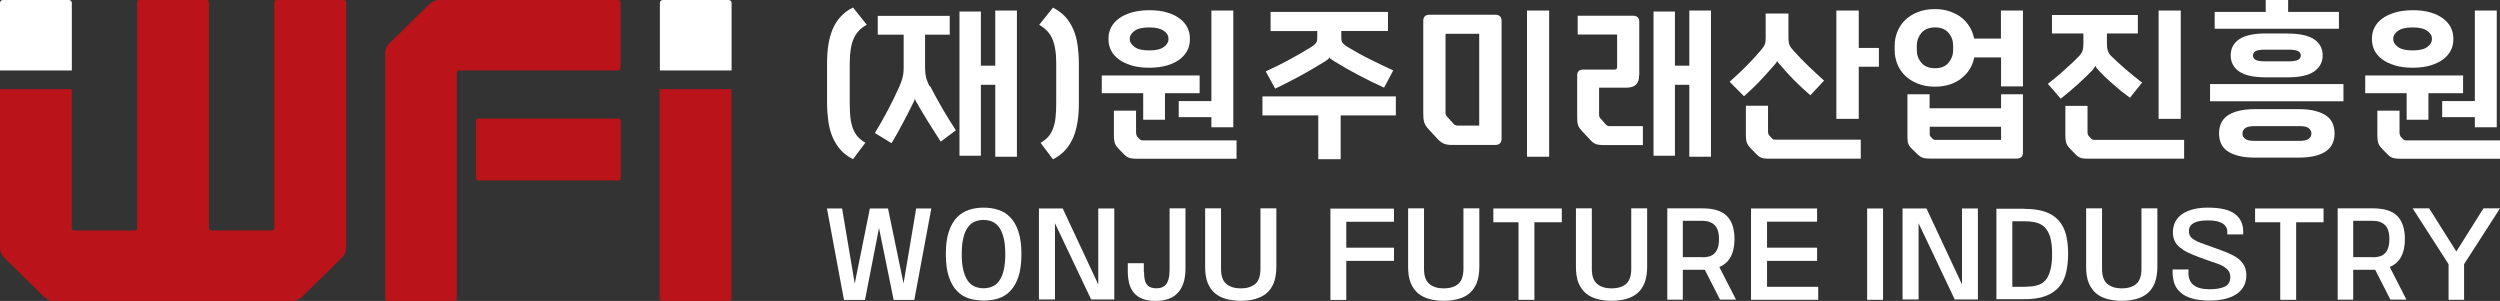 <svg width="216" height="26" viewBox="0 0 216 26" fill="none" xmlns="http://www.w3.org/2000/svg">
<rect x="0" y="0" width="216" height="26" fill="#333333" stroke="none"/>
<g clip-path="url(#clip0_21_811)">
<path d="M53.424 0H37.962C37.638 0 37.335 0.127 37.108 0.35L33.638 3.749C33.41 3.972 33.281 4.27 33.281 4.588V25.809C33.281 25.915 33.367 26 33.475 26H39.271C39.379 26 39.465 25.915 39.465 25.809V6.277C39.465 6.171 39.552 6.086 39.66 6.086H53.413C53.522 6.086 53.608 6.001 53.608 5.895V0.191C53.608 0.085 53.522 0 53.413 0H53.424Z" fill="#BA141A"/>
<path d="M29.907 0.191V21.412C29.907 21.73 29.777 22.028 29.55 22.251L26.09 25.649C25.863 25.872 25.561 26 25.236 26H4.671C4.347 26 4.044 25.872 3.817 25.649L0.357 22.251C0.13 22.028 0 21.73 0 21.412V7.7H6.196V19.723C6.196 19.829 6.282 19.914 6.39 19.914H11.656C11.764 19.914 11.85 19.829 11.85 19.723V0.191C11.85 0.085 11.937 0 12.045 0H17.851C17.959 0 18.046 0.085 18.046 0.191V19.712C18.046 19.819 18.133 19.904 18.241 19.904H23.506C23.614 19.904 23.701 19.819 23.701 19.712V0.191C23.701 0.085 23.787 0 23.895 0H29.691C29.799 0 29.886 0.085 29.886 0.191H29.907Z" fill="#BA141A"/>
<path d="M53.435 10.249H41.314C41.207 10.249 41.12 10.335 41.12 10.44V15.4C41.12 15.506 41.207 15.592 41.314 15.592H53.435C53.542 15.592 53.63 15.506 53.63 15.4V10.44C53.63 10.335 53.542 10.249 53.435 10.249Z" fill="#BA141A"/>
<path d="M57.003 7.7H63.199V25.756C63.199 25.883 63.09 26 62.95 26H57.241C57.111 26 56.992 25.894 56.992 25.756V7.7H57.003Z" fill="#BA141A"/>
<path d="M57.252 0H62.961C63.091 0 63.209 0.106 63.209 0.244V6.086H57.014V0.244C57.014 0.117 57.122 0 57.263 0H57.252Z" fill="white"/>
<path d="M0.249 0H5.958C6.087 0 6.206 0.106 6.206 0.244V6.086H0V0.244C0 0.117 0.108 0 0.249 0Z" fill="white"/>
<path d="M76.725 18.013L78.066 24.492L79.158 18.013H80.466L78.996 25.915H77.212L75.947 19.702L74.736 25.915H72.919L71.448 18.013H72.757L73.849 24.503L75.157 18.013H76.703H76.725Z" fill="white"/>
<path d="M81.72 21.953C81.72 21.178 81.807 20.53 81.98 20.01C82.153 19.489 82.391 19.086 82.683 18.778C82.985 18.47 83.331 18.257 83.721 18.13C84.121 18.002 84.542 17.939 84.986 17.939C85.429 17.939 85.862 18.002 86.251 18.13C86.651 18.257 86.997 18.47 87.289 18.778C87.591 19.086 87.819 19.489 87.992 20.01C88.165 20.53 88.251 21.178 88.251 21.953C88.251 22.729 88.165 23.387 87.992 23.908C87.819 24.428 87.581 24.832 87.289 25.14C86.997 25.448 86.64 25.66 86.251 25.788C85.851 25.915 85.429 25.968 84.986 25.968C84.542 25.968 84.11 25.904 83.721 25.788C83.321 25.66 82.975 25.448 82.683 25.14C82.38 24.832 82.153 24.428 81.98 23.908C81.807 23.387 81.72 22.739 81.72 21.953ZM83.094 21.953C83.094 22.506 83.137 22.973 83.234 23.355C83.331 23.738 83.461 24.035 83.623 24.269C83.796 24.502 83.991 24.662 84.218 24.757C84.445 24.853 84.705 24.906 84.975 24.906C85.245 24.906 85.505 24.853 85.732 24.757C85.959 24.662 86.164 24.502 86.326 24.269C86.499 24.035 86.629 23.738 86.716 23.355C86.813 22.973 86.856 22.506 86.856 21.953C86.856 21.401 86.813 20.934 86.716 20.552C86.618 20.169 86.489 19.872 86.326 19.638C86.153 19.404 85.959 19.245 85.732 19.149C85.505 19.054 85.245 19.001 84.975 19.001C84.705 19.001 84.445 19.054 84.218 19.149C83.991 19.245 83.785 19.404 83.623 19.638C83.45 19.872 83.321 20.169 83.234 20.552C83.137 20.934 83.094 21.401 83.094 21.953Z" fill="white"/>
<path d="M96.274 18.013V25.873H94.274L91.149 19.288V25.873H89.765V18.013H91.819L94.89 24.577V18.013H96.274Z" fill="white"/>
<path d="M98.847 23.494C98.847 23.716 98.858 23.908 98.891 24.088C98.923 24.269 98.966 24.407 99.053 24.534C99.128 24.651 99.237 24.747 99.377 24.81C99.518 24.874 99.691 24.906 99.907 24.906C100.156 24.906 100.361 24.864 100.512 24.768C100.664 24.683 100.783 24.555 100.858 24.396C100.934 24.237 100.988 24.056 101.021 23.844C101.042 23.631 101.053 23.409 101.053 23.164V18.002H102.426V23.164C102.426 23.695 102.361 24.141 102.232 24.502C102.102 24.864 101.929 25.15 101.691 25.373C101.464 25.596 101.194 25.756 100.88 25.851C100.566 25.947 100.231 26 99.864 26C99.377 26 98.977 25.936 98.663 25.798C98.35 25.66 98.101 25.48 97.928 25.246C97.744 25.012 97.626 24.747 97.55 24.449C97.485 24.152 97.442 23.833 97.442 23.504V22.739H98.826V23.504L98.847 23.494Z" fill="white"/>
<path d="M105.497 23.228C105.497 23.844 105.648 24.279 105.962 24.534C106.265 24.789 106.686 24.917 107.205 24.917C107.724 24.917 108.146 24.789 108.449 24.534C108.751 24.279 108.903 23.844 108.903 23.228V18.002H110.276V23.047C110.276 23.589 110.2 24.046 110.06 24.428C109.908 24.8 109.703 25.108 109.433 25.331C109.162 25.564 108.838 25.724 108.459 25.83C108.081 25.936 107.67 25.989 107.205 25.989C106.74 25.989 106.319 25.936 105.94 25.83C105.562 25.724 105.237 25.564 104.967 25.331C104.697 25.097 104.491 24.8 104.34 24.428C104.189 24.056 104.124 23.589 104.124 23.047V18.002H105.497V23.228Z" fill="white"/>
<path d="M116.32 21.401H120.44V22.538H116.32V25.915H114.947V18.024H120.44V19.16H116.32V21.412V21.401Z" fill="white"/>
<path d="M123.035 23.228C123.035 23.844 123.186 24.279 123.5 24.534C123.802 24.789 124.224 24.917 124.743 24.917C125.262 24.917 125.684 24.789 125.986 24.534C126.289 24.279 126.441 23.844 126.441 23.228V18.002H127.814V23.047C127.814 23.589 127.738 24.046 127.598 24.428C127.446 24.8 127.241 25.108 126.97 25.331C126.7 25.564 126.376 25.724 125.997 25.83C125.619 25.936 125.197 25.989 124.743 25.989C124.289 25.989 123.856 25.936 123.478 25.83C123.1 25.724 122.775 25.564 122.505 25.331C122.235 25.097 122.029 24.8 121.878 24.428C121.726 24.056 121.661 23.589 121.661 23.047V18.002H123.035V23.228Z" fill="white"/>
<path d="M129.025 18.013H134.939V19.203H132.571V25.904H131.198V19.203H129.025V18.013Z" fill="white"/>
<path d="M137.534 23.228C137.534 23.844 137.685 24.279 137.999 24.534C138.302 24.789 138.723 24.917 139.242 24.917C139.761 24.917 140.183 24.789 140.486 24.534C140.789 24.279 140.94 23.844 140.94 23.228V18.002H142.313V23.047C142.313 23.589 142.238 24.046 142.097 24.428C141.946 24.8 141.74 25.108 141.47 25.331C141.2 25.564 140.875 25.724 140.497 25.83C140.118 25.936 139.697 25.989 139.242 25.989C138.788 25.989 138.356 25.936 137.977 25.83C137.599 25.724 137.275 25.564 137.004 25.331C136.734 25.097 136.529 24.8 136.377 24.428C136.226 24.056 136.161 23.589 136.161 23.047V18.002H137.534V23.228Z" fill="white"/>
<path d="M147.114 18.002C148.055 18.002 148.747 18.215 149.19 18.65C149.633 19.086 149.86 19.755 149.86 20.658C149.86 21.89 149.428 22.697 148.552 23.069L149.99 25.883H148.606L147.298 23.313H145.395V25.894H144.054V18.002H147.125H147.114ZM147.06 22.23C147.287 22.23 147.492 22.208 147.676 22.155C147.86 22.102 148.011 22.017 148.13 21.89C148.26 21.762 148.357 21.603 148.422 21.401C148.487 21.199 148.52 20.955 148.52 20.658C148.52 20.084 148.39 19.68 148.13 19.436C147.871 19.192 147.514 19.075 147.06 19.075H145.395V22.219H147.06V22.23Z" fill="white"/>
<path d="M157.094 24.768V25.904H151.288V18.013H156.997V19.15H152.672V21.401H156.997V22.538H152.672V24.779H157.105L157.094 24.768Z" fill="white"/>
<path d="M162.695 18.013V25.904H161.321V18.013H162.695Z" fill="white"/>
<path d="M170.89 18.013V25.873H168.89L165.765 19.288V25.873H164.381V18.013H166.447L169.517 24.577V18.013H170.901H170.89Z" fill="white"/>
<path d="M174.891 18.045C175.616 18.045 176.221 18.13 176.708 18.3C177.194 18.47 177.583 18.725 177.875 19.054C178.167 19.383 178.373 19.787 178.502 20.275C178.621 20.753 178.686 21.306 178.686 21.922C178.686 22.538 178.621 23.101 178.502 23.589C178.383 24.078 178.167 24.492 177.875 24.821C177.583 25.15 177.194 25.405 176.708 25.586C176.221 25.767 175.616 25.851 174.891 25.851H172.491V18.034H174.891V18.045ZM175.042 24.768C175.388 24.768 175.713 24.736 175.983 24.662C176.264 24.587 176.502 24.45 176.697 24.248C176.891 24.035 177.043 23.748 177.14 23.377C177.248 23.005 177.302 22.516 177.302 21.922C177.302 21.327 177.248 20.86 177.14 20.498C177.032 20.137 176.87 19.851 176.664 19.638C176.459 19.436 176.21 19.298 175.907 19.224C175.605 19.15 175.27 19.118 174.891 19.118H173.864V24.779H175.042V24.768Z" fill="white"/>
<path d="M181.616 23.228C181.616 23.844 181.768 24.279 182.081 24.534C182.395 24.789 182.806 24.917 183.325 24.917C183.844 24.917 184.266 24.789 184.568 24.534C184.871 24.279 185.022 23.844 185.022 23.228V18.002H186.396V23.047C186.396 23.589 186.32 24.046 186.179 24.428C186.028 24.8 185.823 25.108 185.552 25.331C185.282 25.564 184.958 25.724 184.579 25.83C184.201 25.936 183.79 25.989 183.325 25.989C182.86 25.989 182.438 25.936 182.06 25.83C181.681 25.724 181.357 25.564 181.087 25.331C180.816 25.097 180.611 24.8 180.46 24.428C180.308 24.056 180.243 23.589 180.243 23.047V18.002H181.616V23.228Z" fill="white"/>
<path d="M189.077 23.547C189.077 24.046 189.228 24.407 189.542 24.64C189.845 24.874 190.31 24.991 190.904 24.991C191.456 24.991 191.899 24.917 192.213 24.768C192.526 24.619 192.699 24.343 192.699 23.95C192.699 23.716 192.645 23.525 192.526 23.377C192.407 23.228 192.267 23.111 192.094 23.005C191.921 22.909 191.726 22.824 191.531 22.761C191.337 22.697 191.142 22.633 190.969 22.569L189.942 22.198C189.607 22.07 189.304 21.953 189.034 21.815C188.763 21.688 188.536 21.539 188.342 21.38C188.147 21.221 187.996 21.04 187.898 20.828C187.801 20.615 187.736 20.381 187.736 20.095C187.736 19.776 187.801 19.479 187.92 19.213C188.039 18.948 188.234 18.725 188.482 18.534C188.731 18.353 189.045 18.204 189.434 18.098C189.812 17.992 190.256 17.939 190.764 17.939C191.834 17.939 192.613 18.119 193.088 18.48C193.564 18.841 193.813 19.341 193.813 19.989V20.254H192.44V20.031C192.44 19.702 192.288 19.457 191.996 19.288C191.704 19.118 191.304 19.043 190.785 19.043C190.558 19.043 190.342 19.054 190.137 19.086C189.931 19.118 189.758 19.16 189.607 19.235C189.455 19.309 189.337 19.404 189.25 19.521C189.164 19.638 189.12 19.787 189.12 19.957C189.12 20.137 189.164 20.297 189.239 20.413C189.315 20.53 189.434 20.636 189.596 20.732C189.758 20.828 189.942 20.913 190.169 20.997C190.396 21.082 190.656 21.178 190.948 21.274L191.964 21.645C192.332 21.773 192.645 21.911 192.905 22.049C193.175 22.187 193.391 22.336 193.564 22.506C193.737 22.676 193.867 22.867 193.953 23.069C194.04 23.281 194.083 23.525 194.083 23.791C194.083 24.12 194.018 24.407 193.889 24.672C193.759 24.938 193.564 25.172 193.305 25.363C193.045 25.554 192.71 25.703 192.31 25.809C191.91 25.915 191.434 25.968 190.894 25.968C190.277 25.968 189.769 25.904 189.358 25.777C188.947 25.649 188.623 25.48 188.385 25.256C188.136 25.034 187.963 24.779 187.866 24.492C187.769 24.194 187.715 23.886 187.715 23.557V23.281H189.088V23.525L189.077 23.547Z" fill="white"/>
<path d="M194.84 18.013H200.754V19.203H198.387V25.904H197.013V19.203H194.84V18.013Z" fill="white"/>
<path d="M205.036 18.002C205.977 18.002 206.669 18.215 207.112 18.65C207.555 19.086 207.783 19.755 207.783 20.658C207.783 21.89 207.35 22.697 206.474 23.069L207.912 25.883H206.528L205.22 23.313H203.317V25.894H201.976V18.002H205.047H205.036ZM204.982 22.23C205.209 22.23 205.415 22.208 205.598 22.155C205.782 22.102 205.934 22.017 206.053 21.89C206.182 21.762 206.28 21.603 206.344 21.401C206.409 21.199 206.442 20.955 206.442 20.658C206.442 20.084 206.312 19.68 206.053 19.436C205.793 19.192 205.436 19.075 204.982 19.075H203.317V22.219H204.982V22.23Z" fill="white"/>
<path d="M214.573 18.002H216L212.897 22.824V25.904H211.556V22.824L208.453 18.002H209.88L212.226 21.73L214.573 18.002Z" fill="white"/>
<path d="M73.698 13.754C73.254 13.531 72.897 13.255 72.606 12.926C72.324 12.597 72.097 12.235 71.924 11.821C71.751 11.407 71.632 10.961 71.567 10.472C71.503 9.984 71.459 9.463 71.459 8.922V5.459C71.459 4.907 71.492 4.387 71.567 3.909C71.632 3.42 71.762 2.974 71.924 2.56C72.097 2.146 72.324 1.784 72.606 1.466C72.887 1.147 73.254 0.871 73.698 0.648L74.887 2.135C74.627 2.284 74.4 2.454 74.216 2.645C74.033 2.836 73.881 3.07 73.762 3.324C73.644 3.59 73.557 3.898 73.503 4.248C73.449 4.599 73.416 5.003 73.416 5.459V8.922C73.416 9.421 73.438 9.856 73.481 10.207C73.525 10.568 73.6 10.876 73.708 11.141C73.817 11.407 73.946 11.63 74.119 11.821C74.292 12.012 74.508 12.182 74.768 12.331L73.708 13.743L73.698 13.754Z" fill="white"/>
<path d="M80.358 7.435C80.682 8.051 81.028 8.698 81.418 9.368C81.807 10.037 82.196 10.663 82.585 11.258L81.277 12.235C80.931 11.694 80.574 11.141 80.217 10.568C79.861 9.994 79.525 9.431 79.201 8.868C79.169 8.815 79.147 8.773 79.115 8.72C79.093 8.667 79.071 8.603 79.05 8.518C79.028 8.603 79.007 8.677 78.985 8.72C78.963 8.773 78.942 8.815 78.909 8.868C78.617 9.463 78.325 10.047 78.012 10.621C77.709 11.205 77.385 11.789 77.028 12.373L75.59 11.492C75.968 10.876 76.347 10.217 76.703 9.527C77.071 8.837 77.395 8.167 77.687 7.52C77.817 7.233 77.914 6.967 77.979 6.712C78.044 6.457 78.077 6.171 78.077 5.841V2.995H75.838V1.37H82.056V2.995H79.925V5.841C79.925 6.171 79.958 6.447 80.012 6.68C80.066 6.914 80.174 7.18 80.315 7.456L80.358 7.435ZM84.748 0.998V5.671H85.991V0.913H87.862V13.542H85.991V7.328H84.748V13.457H82.899V0.998H84.748Z" fill="white"/>
<path d="M89.905 12.341C90.165 12.193 90.381 12.023 90.554 11.832C90.727 11.64 90.857 11.407 90.965 11.152C91.073 10.886 91.149 10.578 91.192 10.217C91.235 9.856 91.257 9.431 91.257 8.932V5.47C91.257 5.013 91.235 4.599 91.17 4.259C91.116 3.908 91.03 3.6 90.911 3.335C90.792 3.069 90.641 2.846 90.457 2.655C90.273 2.464 90.046 2.294 89.786 2.145L90.976 0.658C91.419 0.881 91.776 1.158 92.068 1.476C92.349 1.795 92.576 2.167 92.749 2.57C92.922 2.984 93.041 3.431 93.106 3.919C93.171 4.408 93.214 4.928 93.214 5.47V8.932C93.214 9.484 93.181 10.005 93.106 10.483C93.03 10.961 92.922 11.417 92.749 11.832C92.576 12.246 92.349 12.618 92.068 12.936C91.787 13.265 91.419 13.531 90.976 13.765L89.916 12.352L89.905 12.341Z" fill="white"/>
<path d="M98.772 10.345V8.051H95.193V6.521H103.648V8.051H100.653V10.345H98.782H98.772ZM99.312 0.882C99.896 0.882 100.404 0.945 100.848 1.083C101.291 1.211 101.648 1.391 101.94 1.614C102.232 1.837 102.448 2.092 102.588 2.379C102.729 2.666 102.805 2.963 102.805 3.271V3.452C102.805 3.77 102.729 4.068 102.588 4.355C102.448 4.641 102.221 4.896 101.94 5.119C101.648 5.342 101.28 5.512 100.848 5.65C100.404 5.778 99.896 5.852 99.312 5.852C98.728 5.852 98.188 5.788 97.755 5.65C97.312 5.512 96.944 5.342 96.652 5.119C96.36 4.896 96.133 4.641 95.993 4.355C95.852 4.068 95.776 3.76 95.776 3.452V3.271C95.776 2.963 95.852 2.666 95.993 2.379C96.133 2.092 96.36 1.837 96.652 1.614C96.944 1.391 97.312 1.221 97.755 1.083C98.198 0.956 98.718 0.882 99.312 0.882ZM106.838 12.118V13.712H98.198C97.885 13.712 97.658 13.68 97.507 13.616C97.355 13.552 97.204 13.435 97.052 13.266L96.663 12.873C96.587 12.788 96.512 12.703 96.458 12.628C96.404 12.554 96.36 12.469 96.328 12.384C96.296 12.299 96.274 12.193 96.263 12.087C96.252 11.97 96.241 11.832 96.241 11.662V9.559H98.155V11.46C98.155 11.588 98.188 11.694 98.242 11.789L98.48 12.044C98.48 12.044 98.555 12.097 98.588 12.108C98.62 12.118 98.685 12.129 98.761 12.129H106.816L106.838 12.118ZM100.956 3.314C100.956 3.08 100.826 2.857 100.556 2.666C100.296 2.475 99.874 2.369 99.301 2.369C98.728 2.369 98.296 2.464 98.025 2.666C97.755 2.857 97.615 3.08 97.615 3.314V3.399C97.615 3.632 97.755 3.855 98.025 4.057C98.296 4.259 98.718 4.355 99.301 4.355C99.885 4.355 100.285 4.259 100.556 4.057C100.815 3.855 100.956 3.643 100.956 3.399V3.314ZM101.842 8.73H104.664V0.913H106.556V10.993H104.664V10.122H101.842V8.741V8.73Z" fill="white"/>
<path d="M113.898 13.754V9.973H109.076V8.327H120.602V9.973H115.834V13.754H113.898ZM109.757 1.03H119.921V2.677H115.888V3.144C115.888 3.261 115.888 3.367 115.898 3.441C115.909 3.516 115.931 3.601 115.974 3.664C116.017 3.728 116.071 3.792 116.136 3.845C116.201 3.909 116.288 3.972 116.396 4.036C117.023 4.418 117.672 4.779 118.342 5.109C119.002 5.438 119.683 5.767 120.375 6.086L119.585 7.573C118.829 7.233 118.083 6.861 117.358 6.479C116.634 6.096 115.942 5.703 115.271 5.289C115.163 5.215 115.077 5.151 115.001 5.109C114.936 5.066 114.882 5.013 114.871 4.939C114.85 5.013 114.806 5.066 114.742 5.119C114.677 5.172 114.59 5.226 114.493 5.3C113.109 6.16 111.671 6.946 110.179 7.658L109.357 6.171C110.103 5.831 110.806 5.48 111.444 5.13C112.092 4.779 112.709 4.418 113.314 4.047C113.412 3.983 113.498 3.919 113.563 3.855C113.628 3.792 113.682 3.739 113.725 3.675C113.768 3.611 113.79 3.537 113.801 3.452C113.801 3.367 113.812 3.271 113.812 3.154V2.687H109.779V1.03H109.757Z" fill="white"/>
<path d="M125.532 12.522C125.359 12.522 125.219 12.522 125.1 12.501C124.981 12.49 124.873 12.458 124.765 12.416C124.667 12.373 124.57 12.32 124.484 12.257C124.397 12.193 124.289 12.097 124.181 11.98L123.446 11.184C123.348 11.078 123.262 10.982 123.208 10.886C123.143 10.801 123.1 10.706 123.067 10.61C123.035 10.515 123.013 10.408 122.991 10.281C122.981 10.153 122.97 10.005 122.97 9.824V1.816C122.97 1.455 123.143 1.274 123.5 1.274H129.198C129.555 1.274 129.738 1.455 129.738 1.816V11.959C129.738 12.331 129.555 12.522 129.198 12.522H125.543H125.532ZM127.803 10.854V2.921H124.894V9.707C124.894 9.792 124.894 9.867 124.927 9.93C124.948 9.994 124.992 10.058 125.078 10.132L125.586 10.695C125.651 10.759 125.716 10.812 125.77 10.823C125.824 10.844 125.889 10.854 125.954 10.854H127.803ZM133.847 0.913V13.542H131.933V0.913H133.847Z" fill="white"/>
<path d="M141.621 6.511C141.621 7.222 141.264 7.573 140.54 7.573H138.161V9.92C138.161 10.069 138.215 10.185 138.313 10.27L138.745 10.759C138.745 10.759 138.842 10.844 138.886 10.865C138.929 10.886 138.994 10.897 139.07 10.897H141.946V12.533H138.572C138.269 12.533 138.042 12.501 137.88 12.448C137.718 12.384 137.534 12.257 137.35 12.033L136.691 11.332C136.604 11.237 136.529 11.141 136.475 11.067C136.42 10.993 136.377 10.908 136.345 10.812C136.312 10.716 136.291 10.621 136.28 10.504C136.28 10.387 136.269 10.249 136.269 10.069V6.511C136.269 6.181 136.442 6.011 136.799 6.011H139.513C139.653 6.011 139.718 5.937 139.718 5.778V2.984H136.312V1.359H141.081C141.448 1.359 141.632 1.54 141.632 1.901V6.511H141.621ZM144.714 0.998V5.671H145.957V0.913H147.828V13.542H145.957V7.328H144.714V13.457H142.865V0.998H144.714Z" fill="white"/>
<path d="M154.921 4.333C155.342 4.801 155.775 5.257 156.218 5.682C156.661 6.107 157.126 6.542 157.602 6.967L156.413 8.231C155.915 7.796 155.45 7.371 155.029 6.946C154.607 6.521 154.196 6.075 153.807 5.608C153.742 5.533 153.677 5.47 153.645 5.427C153.601 5.385 153.569 5.321 153.537 5.247C153.537 5.31 153.504 5.374 153.461 5.427C153.418 5.48 153.364 5.544 153.299 5.618C152.888 6.096 152.477 6.553 152.066 6.988C151.655 7.424 151.19 7.859 150.682 8.316L149.439 7.063C149.968 6.596 150.455 6.139 150.898 5.693C151.342 5.247 151.763 4.79 152.153 4.323C152.228 4.227 152.304 4.131 152.358 4.057C152.412 3.983 152.455 3.898 152.488 3.813C152.52 3.728 152.542 3.643 152.542 3.558C152.542 3.473 152.553 3.367 152.553 3.229V1.168H154.521V3.229C154.521 3.484 154.542 3.685 154.596 3.845C154.65 3.993 154.758 4.163 154.931 4.333H154.921ZM160.77 12.076V13.711H152.823C152.52 13.711 152.293 13.68 152.153 13.616C152.001 13.552 151.85 13.435 151.698 13.265L151.266 12.819C151.19 12.734 151.115 12.649 151.061 12.575C151.006 12.501 150.963 12.416 150.931 12.331C150.898 12.246 150.877 12.14 150.866 12.033C150.855 11.917 150.844 11.778 150.844 11.609V9.134H152.758V11.354C152.758 11.502 152.791 11.609 152.845 11.683L153.126 11.98C153.169 12.044 153.255 12.065 153.407 12.065H160.759L160.77 12.076ZM160.597 0.913V4.142H162.338V5.767H160.597V10.27H158.662V0.913H160.597Z" fill="white"/>
<path d="M174.783 0.913V7.466H172.891V4.96H170.577C170.512 5.31 170.382 5.64 170.198 5.948C170.015 6.256 169.777 6.521 169.485 6.755C169.193 6.989 168.858 7.169 168.468 7.297C168.079 7.424 167.658 7.488 167.182 7.488C166.63 7.488 166.144 7.403 165.711 7.233C165.279 7.063 164.922 6.84 164.619 6.553C164.317 6.266 164.089 5.926 163.938 5.555C163.787 5.172 163.7 4.779 163.7 4.355V3.94C163.7 3.515 163.776 3.112 163.938 2.73C164.089 2.347 164.317 2.007 164.619 1.721C164.922 1.434 165.279 1.2 165.711 1.041C166.144 0.871 166.63 0.786 167.182 0.786C167.647 0.786 168.079 0.85 168.468 0.988C168.858 1.126 169.193 1.296 169.485 1.529C169.766 1.752 170.004 2.029 170.188 2.337C170.371 2.655 170.501 2.984 170.566 3.335H172.88V0.913H174.772H174.783ZM166.728 9.357H172.891V8.146H174.783V13.181C174.783 13.52 174.599 13.701 174.232 13.701H166.76C166.457 13.701 166.241 13.669 166.09 13.616C165.949 13.563 165.787 13.446 165.603 13.265L165.225 12.894C165.149 12.819 165.073 12.745 165.019 12.671C164.965 12.607 164.922 12.533 164.89 12.458C164.857 12.384 164.836 12.299 164.825 12.203C164.814 12.108 164.803 11.991 164.803 11.853V8.146H166.717V9.357H166.728ZM168.75 3.93C168.75 3.505 168.62 3.144 168.35 2.836C168.09 2.528 167.701 2.368 167.193 2.368C166.684 2.368 166.284 2.528 166.014 2.836C165.755 3.144 165.614 3.515 165.614 3.93V4.344C165.614 4.758 165.744 5.119 166.014 5.427C166.274 5.735 166.674 5.895 167.193 5.895C167.712 5.895 168.09 5.735 168.35 5.427C168.609 5.119 168.75 4.758 168.75 4.344V3.93ZM172.891 12.097V10.95H166.728V11.609C166.728 11.694 166.76 11.778 166.836 11.842L166.987 12.002C167.052 12.065 167.128 12.086 167.214 12.086H172.902L172.891 12.097Z" fill="white"/>
<path d="M182.038 2.846V3.728C182.038 3.983 182.06 4.195 182.114 4.365C182.168 4.535 182.254 4.694 182.395 4.832C182.557 4.992 182.741 5.162 182.957 5.363C183.173 5.555 183.4 5.756 183.638 5.969C183.876 6.171 184.125 6.383 184.374 6.585C184.622 6.787 184.86 6.967 185.076 7.137L184.028 8.444C183.79 8.274 183.541 8.082 183.282 7.881C183.022 7.668 182.773 7.456 182.535 7.243C182.287 7.031 182.06 6.819 181.833 6.606C181.616 6.394 181.433 6.203 181.281 6.043C181.227 5.98 181.184 5.926 181.141 5.863C181.097 5.799 181.065 5.735 181.043 5.671C181.022 5.735 180.989 5.799 180.935 5.863C180.881 5.926 180.838 5.98 180.805 6.043C180.643 6.213 180.459 6.404 180.232 6.617C180.016 6.829 179.778 7.052 179.53 7.275C179.281 7.498 179.032 7.711 178.773 7.934C178.524 8.146 178.275 8.348 178.048 8.529L176.935 7.243C177.162 7.052 177.4 6.861 177.659 6.659C177.908 6.457 178.146 6.245 178.383 6.033C178.621 5.82 178.838 5.618 179.054 5.417C179.27 5.215 179.465 5.024 179.627 4.854C179.778 4.694 179.876 4.535 179.93 4.386C179.984 4.227 180.005 4.025 180.005 3.77V2.889H177.291V1.296H184.709V2.889H182.027L182.038 2.846ZM188.709 12.076V13.711H180.405C180.092 13.711 179.865 13.68 179.713 13.616C179.562 13.552 179.411 13.435 179.259 13.265L178.87 12.873C178.794 12.787 178.719 12.703 178.665 12.628C178.611 12.554 178.567 12.469 178.535 12.384C178.502 12.299 178.481 12.193 178.47 12.086C178.459 11.97 178.448 11.832 178.448 11.662V9.145H180.362V11.417C180.362 11.566 180.395 11.672 180.47 11.747L180.697 12.002C180.697 12.002 180.773 12.055 180.805 12.065C180.838 12.076 180.903 12.086 180.978 12.086H188.699L188.709 12.076ZM188.417 0.913V10.27H186.504V0.913H188.417Z" fill="white"/>
<path d="M190.948 8.752V7.265H202.474V8.752H190.948ZM191.348 2.485V1.03H195.759V0H197.695V1.03H202.084V2.485H191.348ZM198.635 9.431C199.197 9.431 199.673 9.484 200.062 9.591C200.452 9.697 200.765 9.835 201.014 10.015C201.263 10.196 201.436 10.419 201.544 10.674C201.652 10.929 201.706 11.226 201.706 11.534C201.706 11.842 201.652 12.118 201.544 12.373C201.436 12.628 201.252 12.851 201.014 13.032C200.765 13.212 200.452 13.361 200.062 13.457C199.673 13.563 199.197 13.616 198.635 13.616H194.808C194.245 13.616 193.77 13.563 193.38 13.457C192.98 13.351 192.667 13.212 192.418 13.032C192.169 12.851 191.996 12.628 191.888 12.373C191.78 12.118 191.726 11.842 191.726 11.534C191.726 11.226 191.78 10.929 191.888 10.674C191.996 10.419 192.18 10.196 192.418 10.015C192.667 9.835 192.98 9.686 193.38 9.591C193.77 9.484 194.256 9.431 194.808 9.431H198.635ZM197.662 2.9C198.689 2.9 199.457 3.069 199.944 3.399C200.43 3.728 200.679 4.195 200.679 4.779C200.679 5.364 200.43 5.831 199.944 6.171C199.457 6.511 198.689 6.681 197.662 6.681H195.77C194.71 6.681 193.943 6.511 193.456 6.171C192.969 5.831 192.732 5.364 192.732 4.779C192.732 4.195 192.969 3.739 193.456 3.399C193.943 3.059 194.71 2.889 195.759 2.889H197.651L197.662 2.9ZM198.668 12.172C199.057 12.172 199.327 12.108 199.479 11.991C199.63 11.864 199.706 11.715 199.706 11.545C199.706 11.354 199.63 11.205 199.479 11.078C199.327 10.95 199.057 10.897 198.668 10.897H194.786C194.397 10.897 194.126 10.961 193.975 11.078C193.824 11.205 193.748 11.354 193.748 11.545C193.748 11.736 193.824 11.874 193.975 11.991C194.126 12.118 194.397 12.172 194.786 12.172H198.668ZM197.738 5.3C198.116 5.3 198.387 5.257 198.549 5.172C198.711 5.087 198.787 4.96 198.787 4.79C198.787 4.62 198.711 4.503 198.549 4.418C198.387 4.333 198.116 4.291 197.738 4.291H195.683C195.305 4.291 195.035 4.333 194.883 4.418C194.732 4.503 194.656 4.631 194.656 4.79C194.656 4.949 194.732 5.087 194.883 5.172C195.035 5.257 195.305 5.3 195.683 5.3H197.738Z" fill="white"/>
<path d="M207.934 10.345V8.051H204.355V6.521H212.81V8.051H209.815V10.345H207.945H207.934ZM208.475 0.882C209.058 0.882 209.567 0.945 210.01 1.083C210.453 1.211 210.81 1.391 211.102 1.614C211.394 1.837 211.61 2.092 211.751 2.379C211.891 2.666 211.967 2.963 211.967 3.271V3.452C211.967 3.77 211.891 4.068 211.751 4.355C211.61 4.641 211.383 4.896 211.102 5.119C210.81 5.342 210.442 5.512 210.01 5.65C209.567 5.778 209.058 5.852 208.475 5.852C207.891 5.852 207.35 5.788 206.918 5.65C206.474 5.512 206.107 5.342 205.815 5.119C205.523 4.896 205.296 4.641 205.155 4.355C205.015 4.068 204.939 3.76 204.939 3.452V3.271C204.939 2.963 205.015 2.666 205.155 2.379C205.296 2.092 205.523 1.837 205.815 1.614C206.107 1.391 206.474 1.221 206.918 1.083C207.361 0.956 207.88 0.882 208.475 0.882ZM216 12.118V13.712H207.361C207.047 13.712 206.82 13.68 206.669 13.616C206.517 13.552 206.366 13.435 206.215 13.266L205.825 12.873C205.75 12.788 205.674 12.703 205.62 12.628C205.566 12.554 205.523 12.469 205.49 12.384C205.458 12.299 205.436 12.193 205.425 12.087C205.415 11.97 205.404 11.832 205.404 11.662V9.559H207.318V11.46C207.318 11.588 207.35 11.694 207.404 11.789L207.642 12.044C207.642 12.044 207.718 12.097 207.75 12.108C207.783 12.118 207.847 12.129 207.923 12.129H215.978L216 12.118ZM210.118 3.314C210.118 3.08 209.988 2.857 209.718 2.666C209.458 2.475 209.037 2.369 208.464 2.369C207.891 2.369 207.458 2.464 207.188 2.666C206.918 2.857 206.777 3.08 206.777 3.314V3.399C206.777 3.632 206.918 3.855 207.188 4.057C207.458 4.259 207.88 4.355 208.464 4.355C209.048 4.355 209.448 4.259 209.718 4.057C209.988 3.855 210.118 3.643 210.118 3.399V3.314ZM211.005 8.73H213.827V0.913H215.719V10.993H213.827V10.122H211.005V8.741V8.73Z" fill="white"/>
</g>
<defs>
<clipPath id="clip0_21_811">
<rect width="216" height="26" fill="white"/>
</clipPath>
</defs>
</svg>
